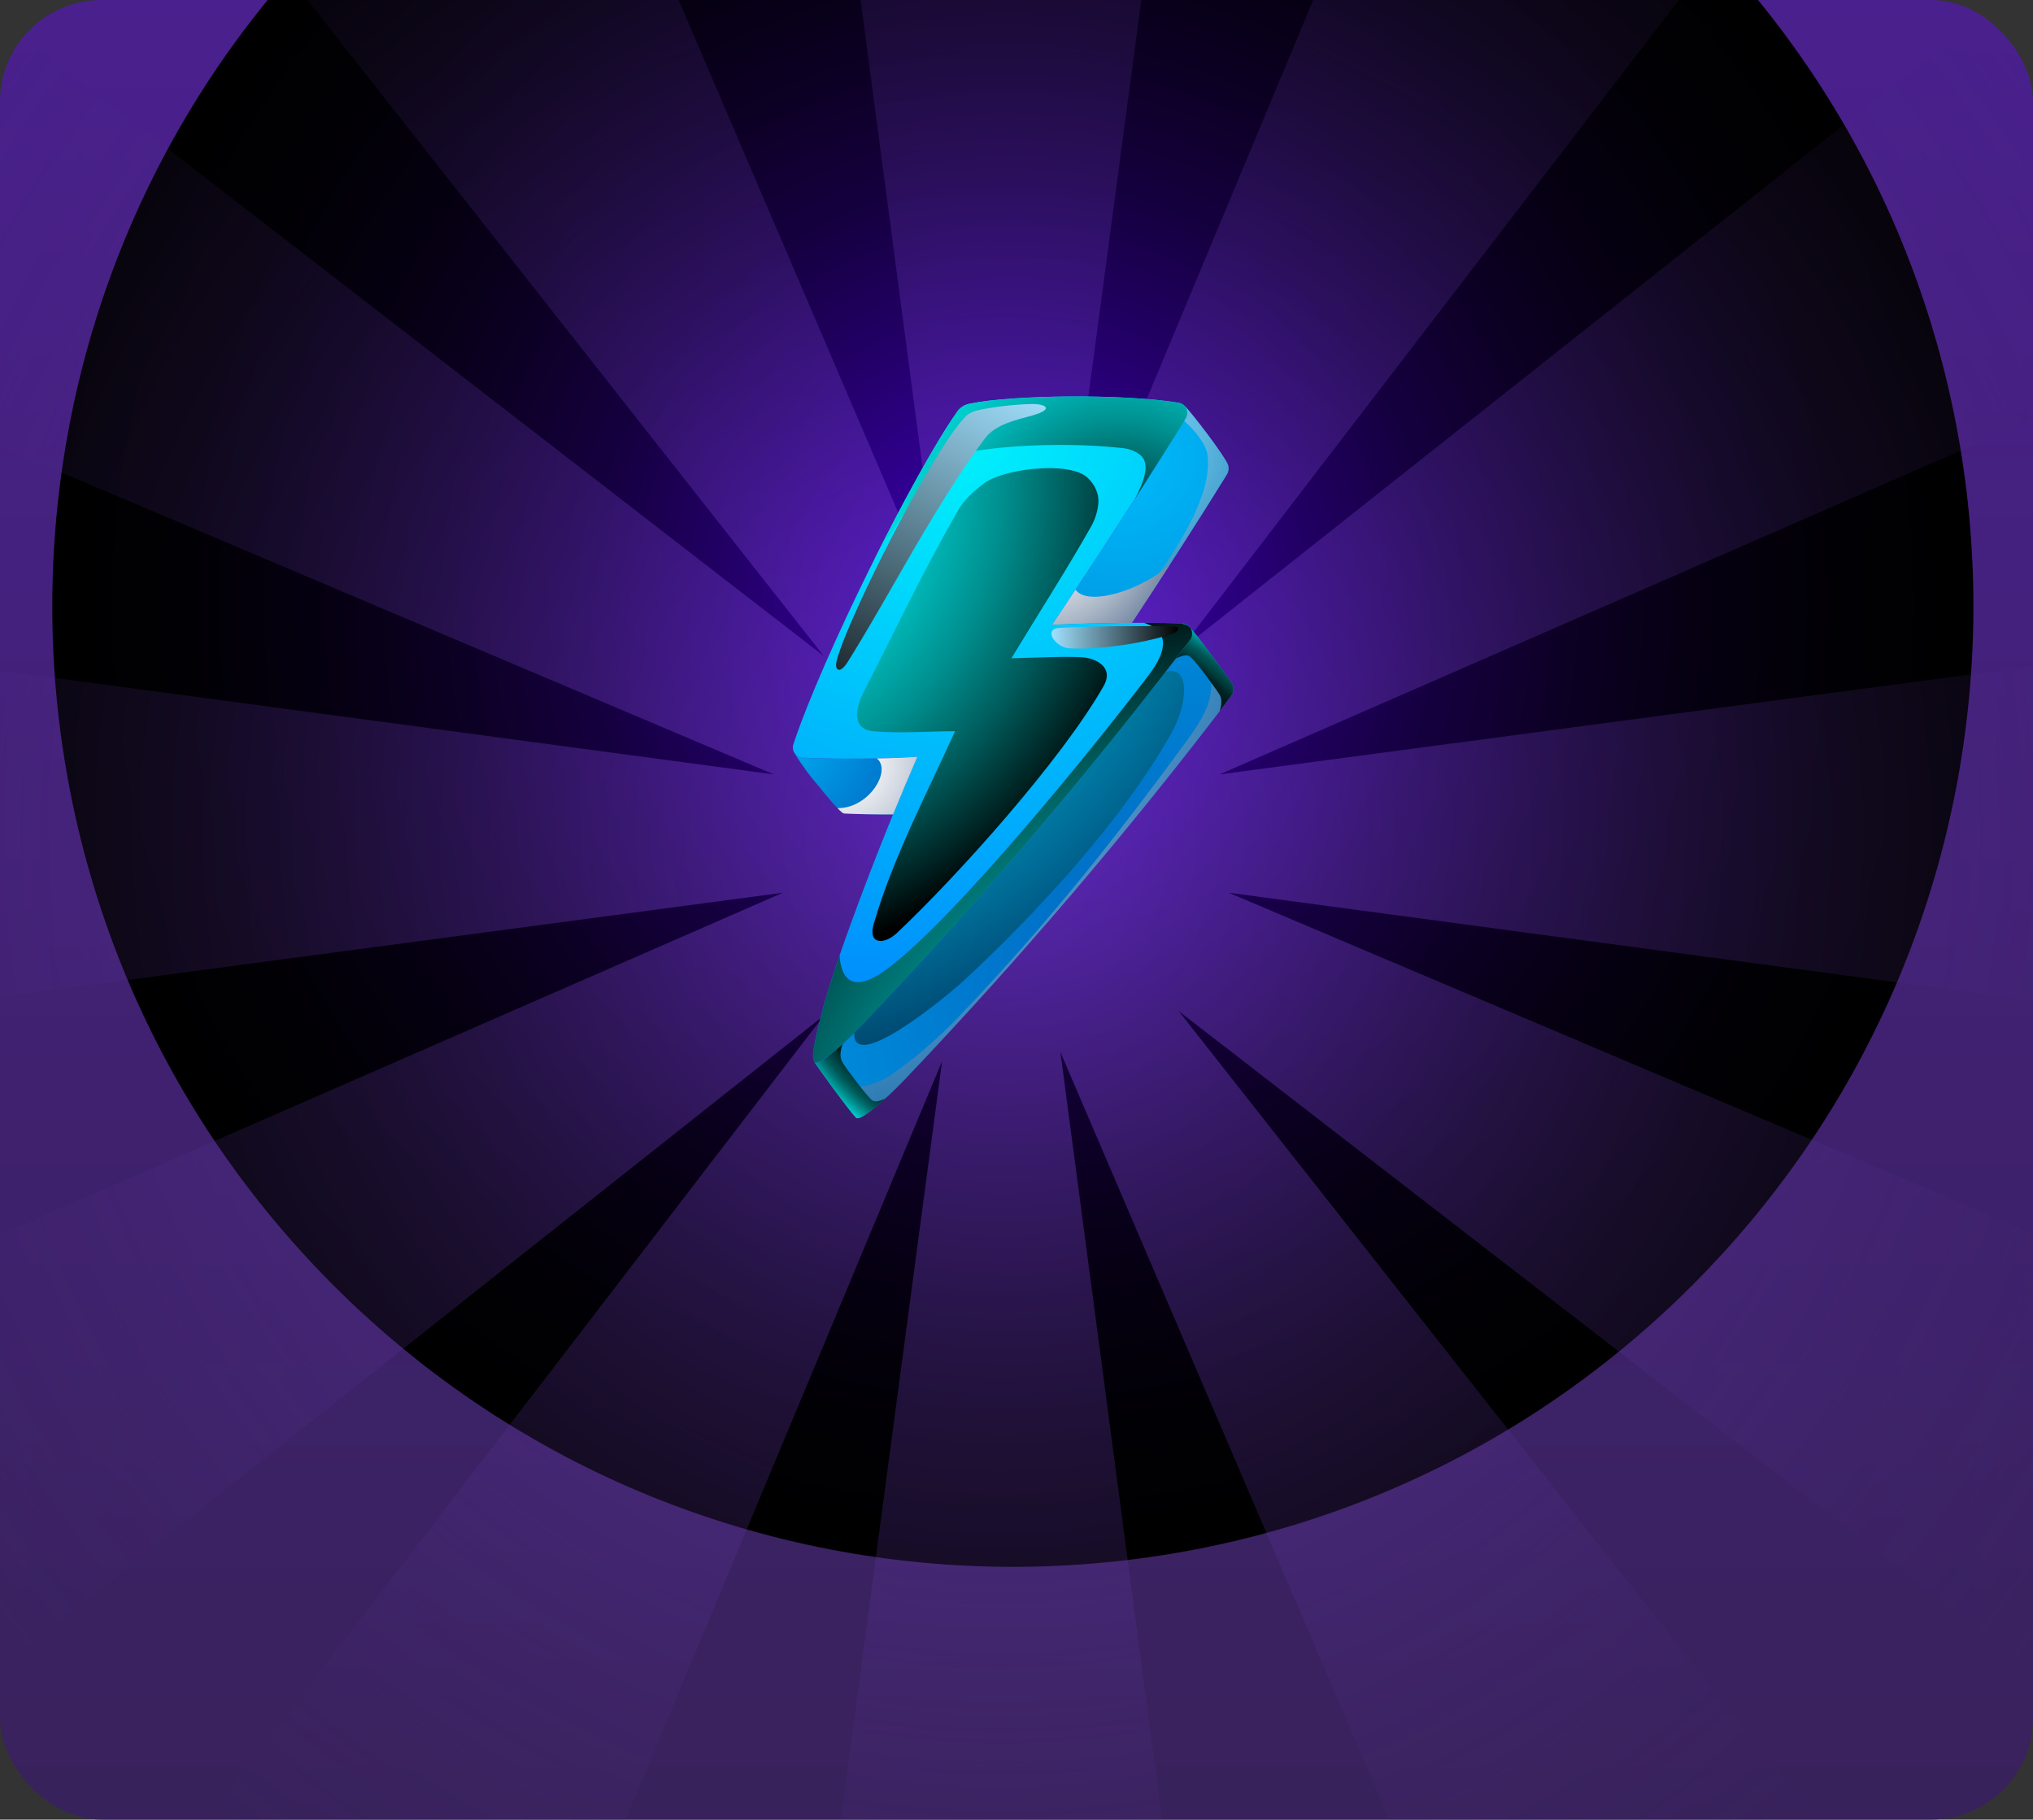 <svg width="200" height="179" viewBox="0 0 200 179" fill="none" xmlns="http://www.w3.org/2000/svg">
<rect x="0" y="0" width="200" height="179" fill="#333333" stroke="none"/>
<g clip-path="url(#clip0_9_33)">
<rect width="200" height="179" rx="10" fill="url(#paint0_linear_9_33)"/>
<path style="mix-blend-mode:screen" d="M166.459 126.459C203.363 89.556 203.363 29.723 166.459 -7.18C129.556 -44.084 69.723 -44.084 32.82 -7.18C-4.084 29.723 -4.084 89.556 32.82 126.459C69.723 163.363 129.556 163.363 166.459 126.459Z" fill="url(#paint1_radial_9_33)"/>
<path opacity="0.5" d="M231 61.401L119.986 76.178L222.495 31.397L201.904 -3.98L115.958 64.088L182.655 -22.788L147.292 -43.387L104.319 59.609L119.091 -51H77.909L92.681 60.505L48.365 -42.939L13.002 -21.892L81.042 64.535L-5.799 -2.636L-26.39 32.741L76.118 76.178L-34 61.401V102.599L77.013 87.822L-25.495 132.603L-4.904 167.98L81.042 99.912L14.345 186.788L49.708 207.387L92.681 104.391L77.909 215H119.091L104.319 103.495L148.635 206.939L183.998 185.892L115.958 99.465L202.799 166.636L223.39 131.259L120.882 87.822L231 102.599V61.401Z" fill="url(#paint2_radial_9_33)"/>
<path fill-rule="evenodd" clip-rule="evenodd" d="M90.245 74.435C87.452 74.665 81.814 74.692 78.937 74.537C78.784 74.531 78.635 74.489 78.501 74.412C78.368 74.336 78.255 74.228 78.171 74.098C78.907 75.31 79.75 76.453 80.688 77.511C80.868 77.776 82.698 79.997 83.014 80.022C84.262 80.088 86.027 80.121 87.854 80.117C88.645 78.178 89.452 76.258 90.245 74.437V74.435Z" fill="url(#paint3_radial_9_33)"/>
<path fill-rule="evenodd" clip-rule="evenodd" d="M116.645 41.144C112.703 47.534 107.769 55.103 103.503 61.462C105.745 61.354 108.664 61.284 111.351 61.271C114.578 56.368 117.905 51.196 120.728 46.627C120.803 46.482 120.847 46.322 120.858 46.159C120.868 45.996 120.846 45.832 120.791 45.678C120.343 44.669 117.326 40.707 116.533 39.917V39.928V39.94V39.953V39.967V39.982V39.996V40.011C116.602 40.161 116.633 40.327 116.622 40.492C116.611 40.658 116.559 40.818 116.47 40.957L116.645 41.144Z" fill="url(#paint4_radial_9_33)"/>
<path fill-rule="evenodd" clip-rule="evenodd" d="M117.081 62.941C107.061 76.141 96.32 88.758 84.908 100.735C83.361 102.351 80.719 104.785 80.169 104.493L80.144 104.476C80.128 104.465 80.114 104.451 80.102 104.435C80.332 104.884 83.555 109.261 84.156 109.885C84.182 109.918 84.213 109.948 84.248 109.974C84.794 110.274 87.44 107.832 88.985 106.216C100.398 94.24 111.14 81.622 121.16 68.422C121.255 68.269 121.313 68.096 121.331 67.916C121.348 67.737 121.325 67.555 121.262 67.386C121.167 67.179 121.191 67.254 121.148 67.196C120.69 66.438 117.927 62.709 117.139 61.81V61.82C117.144 61.829 117.149 61.838 117.153 61.847V61.847C117.233 62.012 117.266 62.197 117.248 62.38C117.229 62.564 117.16 62.738 117.049 62.883L117.081 62.941Z" fill="url(#paint5_radial_9_33)"/>
<path style="mix-blend-mode:multiply" opacity="0.5" fill-rule="evenodd" clip-rule="evenodd" d="M116.487 41.403C117.447 42.231 118.652 43.681 118.786 44.717C119.338 48.976 115.321 54.568 113.121 57.682C111.405 60.105 110.129 60.963 108.571 61.306C109.501 61.29 110.441 61.28 111.352 61.275C114.579 56.373 117.905 51.2 120.729 46.631C120.803 46.486 120.847 46.327 120.858 46.163C120.869 46 120.847 45.836 120.792 45.682C120.343 44.675 117.341 40.727 116.538 39.926V39.936V39.949V39.965V39.978V40V40.015V40.029C116.607 40.18 116.638 40.345 116.627 40.511C116.616 40.677 116.563 40.837 116.474 40.976L116.315 41.235L116.487 41.403Z" fill="url(#paint6_radial_9_33)"/>
<path style="mix-blend-mode:multiply" opacity="0.5" fill-rule="evenodd" clip-rule="evenodd" d="M121.148 67.196C120.755 66.547 118.68 63.726 117.593 62.365C119.791 67.04 119.793 68.724 116.778 72.836C113.072 77.903 109.266 82.901 105.262 87.729C101.593 92.143 97.793 96.429 93.8 100.547C91.995 102.387 90.033 104.06 87.938 105.547C85.491 107.289 83.076 107.25 81.359 106.245C82.407 107.683 83.779 109.499 84.15 109.885C84.176 109.919 84.207 109.948 84.242 109.974C84.788 110.274 87.434 107.832 88.979 106.216C100.394 94.24 111.138 81.622 121.161 68.422C121.255 68.269 121.313 68.096 121.331 67.916C121.348 67.737 121.325 67.555 121.262 67.386C121.167 67.179 121.191 67.254 121.148 67.196Z" fill="url(#paint7_radial_9_33)"/>
<path style="mix-blend-mode:screen" fill-rule="evenodd" clip-rule="evenodd" d="M87.11 108.049C86.645 108.298 86.078 108.464 85.791 108.232C85.271 107.832 83.306 105.199 82.959 104.632C82.927 104.582 82.896 104.53 82.866 104.478C82.562 103.969 82.688 103.258 82.925 102.666C81.702 103.768 80.517 104.677 80.169 104.493C80.144 104.479 80.122 104.46 80.103 104.439C80.334 104.888 83.557 109.265 84.158 109.889C84.184 109.923 84.215 109.953 84.25 109.978C84.605 110.185 85.858 109.199 87.104 108.053L87.11 108.049ZM115.919 64.668C116.341 64.478 116.802 64.387 117.051 64.577L117.179 64.683C117.685 65.112 119.625 67.761 119.976 68.333C120.247 68.786 120.18 69.402 119.99 69.951C120.382 69.438 120.772 68.926 121.16 68.414C121.255 68.261 121.313 68.088 121.331 67.908C121.348 67.728 121.325 67.547 121.262 67.378C121.166 67.171 121.191 67.245 121.148 67.187C120.689 66.429 117.927 62.701 117.138 61.802C117.155 61.831 117.171 61.86 117.185 61.891C117.266 62.056 117.299 62.241 117.28 62.424C117.262 62.607 117.193 62.781 117.081 62.926C116.642 63.504 116.201 64.082 115.758 64.662L115.654 64.799C115.74 64.749 115.829 64.703 115.919 64.662V64.668Z" fill="url(#paint8_radial_9_33)"/>
<path fill-rule="evenodd" clip-rule="evenodd" d="M95.359 39.721C99.52 38.83 110.607 38.729 115.966 39.619C116.127 39.646 116.279 39.713 116.409 39.813C116.538 39.914 116.641 40.046 116.708 40.197C116.775 40.348 116.805 40.513 116.794 40.678C116.783 40.844 116.732 41.004 116.645 41.144C112.703 47.534 107.77 55.103 103.503 61.462C107.305 61.278 113.129 61.207 116.329 61.332C116.51 61.338 116.685 61.395 116.836 61.496C116.987 61.597 117.108 61.739 117.186 61.904C117.263 62.071 117.294 62.255 117.276 62.438C117.258 62.62 117.19 62.794 117.081 62.941C107.061 76.141 96.32 88.758 84.908 100.735C83.361 102.351 80.719 104.785 80.169 104.493C79.618 104.201 80.448 101.276 80.793 99.828C81.83 95.478 86.211 83.707 90.245 74.435C87.452 74.665 81.814 74.692 78.938 74.537C78.785 74.528 78.637 74.484 78.504 74.408C78.371 74.332 78.258 74.226 78.172 74.098C78.086 73.97 78.03 73.823 78.009 73.67C77.988 73.516 78.003 73.36 78.051 73.213C80.848 64.755 89.888 46.554 94.155 40.514C94.438 40.102 94.867 39.818 95.351 39.721H95.359Z" fill="url(#paint9_radial_9_33)"/>
<path style="mix-blend-mode:multiply" fill-rule="evenodd" clip-rule="evenodd" d="M115.09 55.536C112.33 58.065 107.017 59.714 105.806 58.009C105.024 59.19 104.256 60.34 103.503 61.462C105.745 61.354 108.664 61.284 111.351 61.271C112.595 59.382 113.852 57.454 115.09 55.536V55.536Z" fill="url(#paint10_radial_9_33)"/>
<path style="mix-blend-mode:multiply" fill-rule="evenodd" clip-rule="evenodd" d="M86.26 74.611C87.77 75.802 85.444 79.568 82.387 79.495C82.682 79.8 82.925 80.017 83.023 80.023C84.27 80.09 86.036 80.123 87.862 80.119C88.653 78.18 89.46 76.26 90.253 74.439C89.22 74.524 87.807 74.58 86.268 74.611H86.26Z" fill="url(#paint11_radial_9_33)"/>
<path style="mix-blend-mode:screen" fill-rule="evenodd" clip-rule="evenodd" d="M95.723 44.4C100.085 43.669 106.013 43.588 110.43 44.081C111.078 44.136 111.695 44.38 112.21 44.783C113.188 45.612 112.52 47.441 111.67 49.042C113.415 46.326 115.106 43.656 116.646 41.154C116.732 41.014 116.783 40.854 116.794 40.689C116.805 40.523 116.775 40.358 116.708 40.207C116.641 40.056 116.538 39.925 116.409 39.824C116.279 39.723 116.128 39.656 115.967 39.63C110.608 38.739 99.52 38.84 95.36 39.731C94.875 39.828 94.446 40.113 94.163 40.525C92.125 43.404 89.008 49.042 85.997 55.074C88.103 51.447 92.553 44.943 95.723 44.41V44.4Z" fill="url(#paint12_radial_9_33)"/>
<path style="mix-blend-mode:screen" fill-rule="evenodd" clip-rule="evenodd" d="M80.145 104.476L80.169 104.493L80.145 104.476ZM116.329 61.332C115.294 61.292 113.981 61.272 112.552 61.27C114.949 62.057 114.954 63.844 113.021 66.394C107.827 73.242 94.035 90.3 87.269 95.325C83.844 97.869 82.731 96.259 82.595 93.981C81.749 96.439 81.113 98.484 80.793 99.824C80.465 101.206 79.686 103.925 80.102 104.431C80.114 104.447 80.128 104.46 80.145 104.472L80.169 104.489C80.518 104.673 81.706 103.764 82.925 102.662C83.628 102.024 84.342 101.322 84.909 100.731C95.779 89.324 106.043 77.334 115.655 64.814C116.133 64.191 116.609 63.569 117.082 62.949C117.193 62.804 117.262 62.63 117.281 62.447C117.299 62.264 117.266 62.079 117.186 61.914V61.914C117.182 61.903 117.177 61.893 117.171 61.883V61.872C117.088 61.727 116.969 61.606 116.826 61.521C116.683 61.436 116.521 61.39 116.356 61.388L116.329 61.332Z" fill="url(#paint13_radial_9_33)"/>
<path style="mix-blend-mode:screen" fill-rule="evenodd" clip-rule="evenodd" d="M96.427 40.305C95.901 40.415 95.339 40.604 94.964 40.997C91.621 44.487 83.53 60.588 82.346 64.851C82.266 65.143 82.162 65.644 82.392 65.835C82.719 66.106 83.22 65.402 83.389 65.129C86.376 60.346 89.034 55.356 91.977 50.544C93.451 48.135 95.196 45.366 96.898 43.124C97.971 41.706 99.987 41.316 101.55 40.873C103.792 40.237 102.879 39.68 101.267 39.75C99.641 39.808 98.023 39.993 96.425 40.305H96.427Z" fill="url(#paint14_linear_9_33)"/>
<path style="mix-blend-mode:screen" fill-rule="evenodd" clip-rule="evenodd" d="M115.226 61.613C111.582 61.58 107.931 61.58 104.286 61.762C102.51 61.849 103.878 63.691 105.124 63.771C107.996 63.958 112.305 63.324 115.112 62.413C115.412 62.315 115.856 62.187 115.897 61.87C115.93 61.626 115.459 61.615 115.216 61.613H115.226Z" fill="url(#paint15_linear_9_33)"/>
<path style="mix-blend-mode:screen" opacity="0.5" fill-rule="evenodd" clip-rule="evenodd" d="M84.044 101.607C83.818 105.655 92.965 98.194 95.038 96.261C102.074 89.705 110.477 80.618 115.241 72.113C116.884 69.186 117.09 65.402 114.676 66.084C105.415 78.063 95.555 89.551 85.135 100.503L84.909 100.742C84.648 101.015 84.354 101.311 84.044 101.614V101.607Z" fill="url(#paint16_radial_9_33)"/>
<path style="mix-blend-mode:screen" fill-rule="evenodd" clip-rule="evenodd" d="M96.78 47.572C95.818 48.297 94.872 49.127 94.267 50.177C90.907 56.008 88.019 62.106 84.951 68.101C84.311 69.344 83.597 71.722 85.893 71.931C88.569 72.175 91.266 71.931 93.953 71.931C91.172 78.099 87.821 84.417 85.946 90.919C85.367 92.926 86.979 92.966 88.247 91.77C94.122 86.234 104.4 74.802 108.556 67.517C109.645 65.611 107.804 64.702 106.255 64.644C104.013 64.561 101.752 64.716 99.501 64.751C102.119 60.424 104.859 56.176 107.354 51.772C107.709 51.133 107.94 50.429 108.035 49.701C108.171 48.645 107.741 47.696 106.987 46.987C105.831 45.902 102.633 45.858 100.019 46.366C98.656 46.635 97.451 47.058 96.78 47.565V47.572Z" fill="url(#paint17_radial_9_33)"/>
</g>
<defs>
<linearGradient id="paint0_linear_9_33" x1="100" y1="0" x2="100" y2="179" gradientUnits="userSpaceOnUse">
<stop stop-color="#4A208E"/>
<stop offset="1" stop-color="#38225B"/>
</linearGradient>
<radialGradient id="paint1_radial_9_33" cx="0" cy="0" r="1" gradientUnits="userSpaceOnUse" gradientTransform="translate(99.638 59.637) scale(94.498)">
<stop stop-color="#4600D1"/>
<stop offset="0.04" stop-color="#4100C1"/>
<stop offset="0.17" stop-color="#30008E"/>
<stop offset="0.31" stop-color="#210063"/>
<stop offset="0.44" stop-color="#15003F"/>
<stop offset="0.58" stop-color="#0C0023"/>
<stop offset="0.72" stop-color="#050010"/>
<stop offset="0.86" stop-color="#010004"/>
<stop offset="1"/>
</radialGradient>
<radialGradient id="paint2_radial_9_33" cx="0" cy="0" r="1" gradientUnits="userSpaceOnUse" gradientTransform="translate(98.5 82) scale(132.725 132.777)">
<stop stop-color="#9451FF"/>
<stop offset="0.988" stop-color="#3B2263" stop-opacity="0"/>
</radialGradient>
<radialGradient id="paint3_radial_9_33" cx="0" cy="0" r="1" gradientUnits="userSpaceOnUse" gradientTransform="translate(74.677 70.839) scale(17.971 18.261)">
<stop stop-color="#00BDFC"/>
<stop offset="1" stop-color="#0061BD"/>
</radialGradient>
<radialGradient id="paint4_radial_9_33" cx="0" cy="0" r="1" gradientUnits="userSpaceOnUse" gradientTransform="translate(110.077 44.709) scale(44.039 44.75)">
<stop stop-color="#00BDFC"/>
<stop offset="1" stop-color="#0061BD"/>
</radialGradient>
<radialGradient id="paint5_radial_9_33" cx="0" cy="0" r="1" gradientUnits="userSpaceOnUse" gradientTransform="translate(117.375 97.172) scale(82.76 84.096)">
<stop stop-color="#0061BD"/>
<stop offset="1" stop-color="#00BDFC"/>
</radialGradient>
<radialGradient id="paint6_radial_9_33" cx="0" cy="0" r="1" gradientUnits="userSpaceOnUse" gradientTransform="translate(106.869 41.289) scale(21.651 22)">
<stop stop-color="white"/>
<stop offset="0.11" stop-color="#F9FAFB"/>
<stop offset="0.26" stop-color="#E9ECF1"/>
<stop offset="0.42" stop-color="#CFD5DF"/>
<stop offset="0.6" stop-color="#AAB6C6"/>
<stop offset="0.79" stop-color="#7A8DA6"/>
<stop offset="0.98" stop-color="#415B80"/>
<stop offset="1" stop-color="#3C577D"/>
</radialGradient>
<radialGradient id="paint7_radial_9_33" cx="0" cy="0" r="1" gradientUnits="userSpaceOnUse" gradientTransform="translate(82.854 67.024) scale(46.08 46.823)">
<stop stop-color="white"/>
<stop offset="0.11" stop-color="#F9FAFB"/>
<stop offset="0.26" stop-color="#E9ECF1"/>
<stop offset="0.42" stop-color="#CFD5DF"/>
<stop offset="0.6" stop-color="#AAB6C6"/>
<stop offset="0.79" stop-color="#7A8DA6"/>
<stop offset="0.98" stop-color="#415B80"/>
<stop offset="1" stop-color="#3C577D"/>
</radialGradient>
<radialGradient id="paint8_radial_9_33" cx="0" cy="0" r="1" gradientUnits="userSpaceOnUse" gradientTransform="translate(102.847 87.17) scale(29.701 30.18)">
<stop offset="0.58"/>
<stop offset="0.74" stop-color="#000202"/>
<stop offset="0.79" stop-color="#000909"/>
<stop offset="0.83" stop-color="#001414"/>
<stop offset="0.87" stop-color="#002525"/>
<stop offset="0.89" stop-color="#003B3B"/>
<stop offset="0.92" stop-color="#005757"/>
<stop offset="0.94" stop-color="#007777"/>
<stop offset="0.96" stop-color="#009D9D"/>
<stop offset="0.98" stop-color="#00C8C8"/>
<stop offset="1" stop-color="#00FFFF"/>
</radialGradient>
<radialGradient id="paint9_radial_9_33" cx="0" cy="0" r="1" gradientUnits="userSpaceOnUse" gradientTransform="translate(92.773 39.752) scale(64.014 65.047)">
<stop stop-color="#00F9FC"/>
<stop offset="1" stop-color="#0081FC"/>
</radialGradient>
<radialGradient id="paint10_radial_9_33" cx="0" cy="0" r="1" gradientUnits="userSpaceOnUse" gradientTransform="translate(102.045 51.43) scale(16.885 17.157)">
<stop stop-color="white"/>
<stop offset="0.11" stop-color="#F9FAFB"/>
<stop offset="0.26" stop-color="#E9ECF1"/>
<stop offset="0.42" stop-color="#CFD5DF"/>
<stop offset="0.6" stop-color="#AAB6C6"/>
<stop offset="0.79" stop-color="#7A8DA6"/>
<stop offset="0.98" stop-color="#415B80"/>
<stop offset="1" stop-color="#3C577D"/>
</radialGradient>
<radialGradient id="paint11_radial_9_33" cx="0" cy="0" r="1" gradientUnits="userSpaceOnUse" gradientTransform="translate(82.464 74.719) scale(16.196 16.457)">
<stop stop-color="white"/>
<stop offset="0.11" stop-color="#F9FAFB"/>
<stop offset="0.26" stop-color="#E9ECF1"/>
<stop offset="0.42" stop-color="#CFD5DF"/>
<stop offset="0.6" stop-color="#AAB6C6"/>
<stop offset="0.79" stop-color="#7A8DA6"/>
<stop offset="0.98" stop-color="#415B80"/>
<stop offset="1" stop-color="#3C577D"/>
</radialGradient>
<radialGradient id="paint12_radial_9_33" cx="0" cy="0" r="1" gradientUnits="userSpaceOnUse" gradientTransform="translate(110.088 54.061) scale(33.951 34.499)">
<stop/>
<stop offset="0.08" stop-color="#002323"/>
<stop offset="0.22" stop-color="#005C5C"/>
<stop offset="0.36" stop-color="#008E8E"/>
<stop offset="0.5" stop-color="#00B7B7"/>
<stop offset="0.64" stop-color="#00D6D6"/>
<stop offset="0.77" stop-color="#00EDED"/>
<stop offset="0.89" stop-color="#00FAFA"/>
<stop offset="1" stop-color="#00FFFF"/>
</radialGradient>
<radialGradient id="paint13_radial_9_33" cx="0" cy="0" r="1" gradientUnits="userSpaceOnUse" gradientTransform="translate(127.492 125.302) scale(68.279 69.381)">
<stop stop-color="#00FFFF"/>
<stop offset="0.11" stop-color="#00FAFA"/>
<stop offset="0.23" stop-color="#00EDED"/>
<stop offset="0.36" stop-color="#00D6D6"/>
<stop offset="0.5" stop-color="#00B7B7"/>
<stop offset="0.64" stop-color="#008E8E"/>
<stop offset="0.78" stop-color="#005C5C"/>
<stop offset="0.92" stop-color="#002323"/>
<stop offset="1"/>
</radialGradient>
<linearGradient id="paint14_linear_9_33" x1="100.117" y1="37.202" x2="80.484" y2="74.057" gradientUnits="userSpaceOnUse">
<stop stop-color="#A1E1FF"/>
<stop offset="1"/>
</linearGradient>
<linearGradient id="paint15_linear_9_33" x1="103.438" y1="62.7" x2="115.909" y2="62.7" gradientUnits="userSpaceOnUse">
<stop stop-color="#A1E1FF"/>
<stop offset="1"/>
</linearGradient>
<radialGradient id="paint16_radial_9_33" cx="0" cy="0" r="1" gradientUnits="userSpaceOnUse" gradientTransform="translate(78.901 54.082) scale(49.932 50.738)">
<stop stop-color="#00FFFF"/>
<stop offset="0.11" stop-color="#00FAFA"/>
<stop offset="0.23" stop-color="#00EDED"/>
<stop offset="0.36" stop-color="#00D6D6"/>
<stop offset="0.5" stop-color="#00B7B7"/>
<stop offset="0.64" stop-color="#008E8E"/>
<stop offset="0.78" stop-color="#005C5C"/>
<stop offset="0.92" stop-color="#002323"/>
<stop offset="1"/>
</radialGradient>
<radialGradient id="paint17_radial_9_33" cx="0" cy="0" r="1" gradientUnits="userSpaceOnUse" gradientTransform="translate(68.531 47.453) scale(47.199 47.961)">
<stop stop-color="#00FFFF"/>
<stop offset="0.11" stop-color="#00FAFA"/>
<stop offset="0.23" stop-color="#00EDED"/>
<stop offset="0.36" stop-color="#00D6D6"/>
<stop offset="0.5" stop-color="#00B7B7"/>
<stop offset="0.64" stop-color="#008E8E"/>
<stop offset="0.78" stop-color="#005C5C"/>
<stop offset="0.92" stop-color="#002323"/>
<stop offset="1"/>
</radialGradient>
<clipPath id="clip0_9_33">
<rect width="200" height="179" rx="10" fill="white"/>
</clipPath>
</defs>
</svg>
